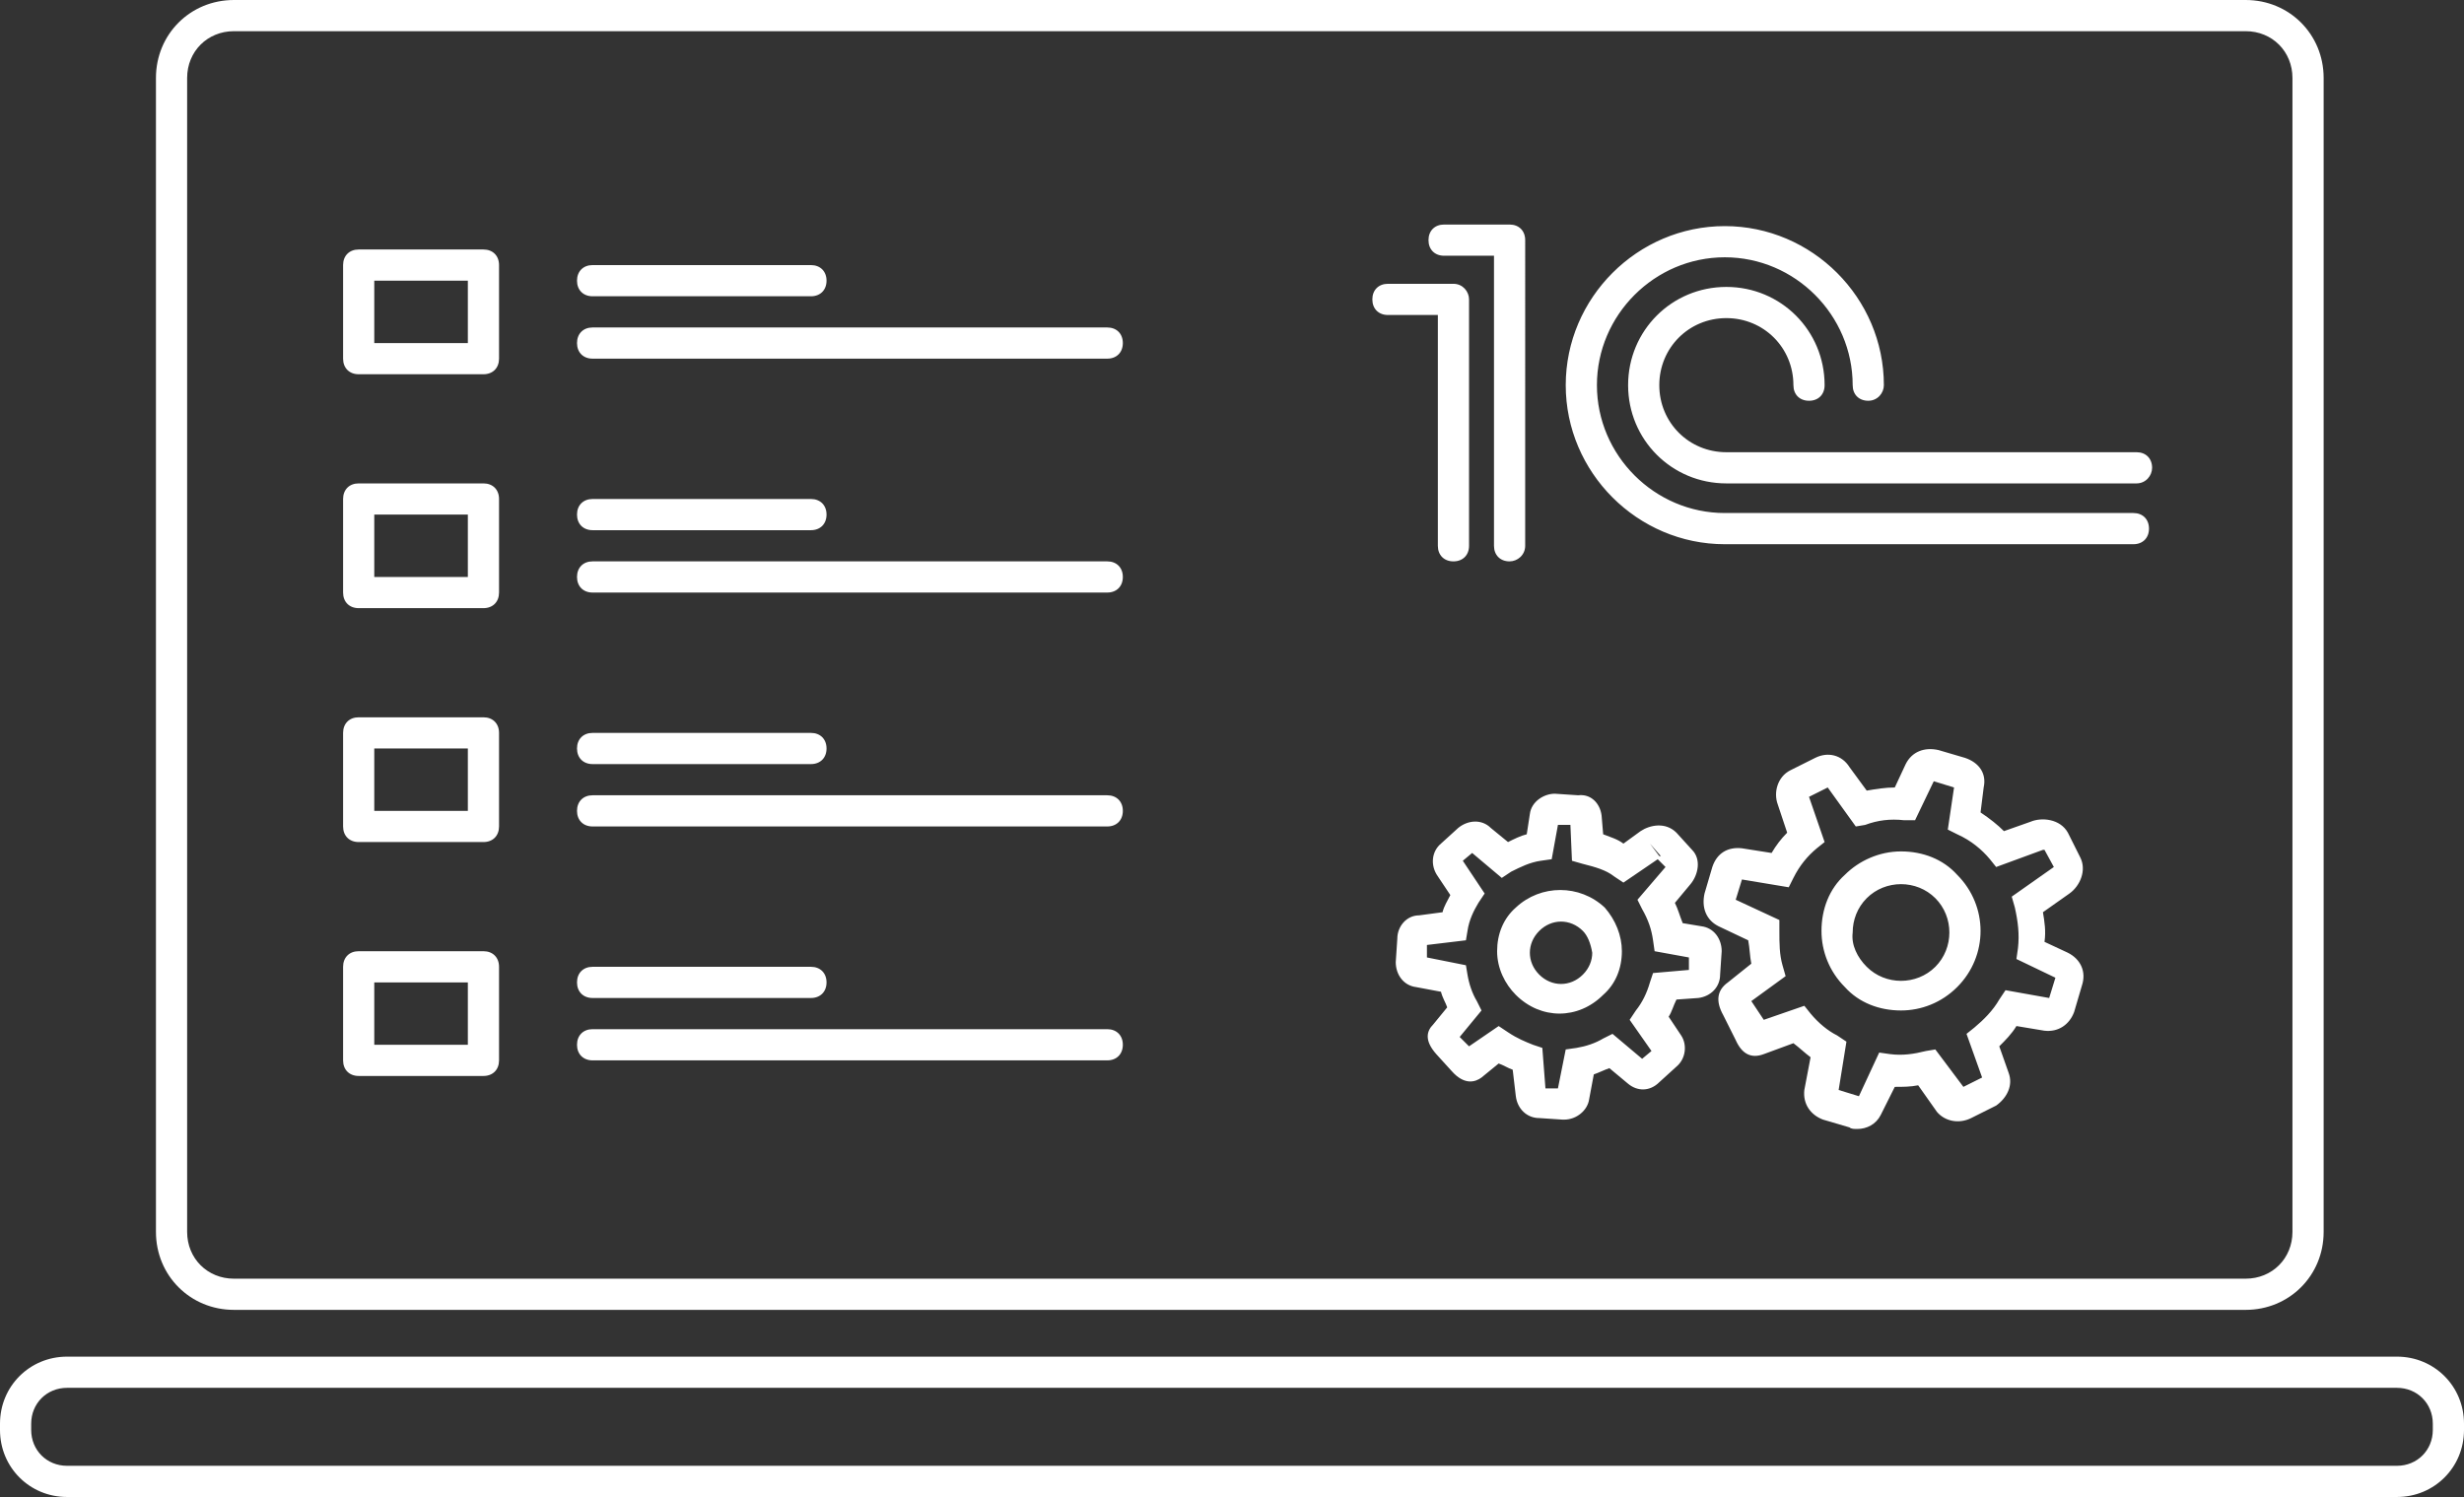 <?xml version="1.0" encoding="UTF-8"?> <!-- Generator: Adobe Illustrator 24.3.0, SVG Export Plug-In . SVG Version: 6.00 Build 0) --> <svg xmlns="http://www.w3.org/2000/svg" xmlns:xlink="http://www.w3.org/1999/xlink" id="Слой_1" x="0px" y="0px" viewBox="0 0 158 96" style="enable-background:new 0 0 158 96;" xml:space="preserve"><rect x="0" y="0" width="158" height="96" fill="#333333" stroke="none"/> <style type="text/css"> .st0{fill-rule:evenodd;clip-rule:evenodd;fill:#FFFFFF;} </style> <path id="path-1" class="st0" d="M153.7,96H4.3C1.9,96,0,94.1,0,91.7v-0.4C0,88.9,1.9,87,4.3,87h149.4c2.4,0,4.3,1.9,4.3,4.3v0.4 C158,94.1,156.1,96,153.7,96z M156,91.3c0-1.3-1-2.3-2.3-2.3H4.3C3,89,2,90,2,91.3v0.4C2,93,3,94,4.3,94h149.4c1.3,0,2.3-1,2.3-2.3 V91.3z M144,84H15c-2.8,0-5-2.2-5-5V5c0-2.8,2.2-5,5-5h129c2.8,0,5,2.2,5,5v74C149,81.8,146.8,84,144,84z M147,5c0-1.7-1.3-3-3-3H15 c-1.7,0-3,1.3-3,3v74c0,1.7,1.3,3,3,3h129c1.7,0,3-1.3,3-3V5z M137,31h-26.3c-3.5,0-6.3-2.8-6.3-6.3s2.8-6.3,6.3-6.3 s6.3,2.8,6.3,6.3c0,0.6-0.4,1-1,1s-1-0.4-1-1c0-2.4-1.9-4.3-4.3-4.3s-4.3,1.9-4.3,4.3s1.9,4.3,4.3,4.3H137c0.6,0,1,0.4,1,1 C138,30.5,137.6,31,137,31z M119.8,25.7c-0.6,0-1-0.4-1-1c0-4.5-3.7-8.2-8.2-8.2s-8.2,3.7-8.2,8.2s3.7,8.2,8.2,8.2h26.2 c0.6,0,1,0.4,1,1s-0.4,1-1,1h-26.2c-5.6,0-10.2-4.6-10.2-10.2s4.6-10.2,10.2-10.2s10.2,4.6,10.2,10.2 C120.8,25.2,120.4,25.7,119.8,25.7z M102.7,52.3l0.1,1.2c0.5,0.2,0.9,0.3,1.3,0.6l1.1-0.8c0.6-0.4,1.6-0.6,2.3,0.1l1,1.1 c0.6,0.6,0.4,1.6-0.1,2.2l-1,1.2c0.2,0.4,0.3,0.8,0.5,1.3l1.2,0.2c0.8,0.1,1.3,0.8,1.3,1.6l-0.1,1.5c0,0.8-0.6,1.4-1.4,1.5l-1.4,0.1 c-0.2,0.4-0.3,0.8-0.5,1.1l0.8,1.2c0.4,0.6,0.3,1.5-0.3,2l-1.1,1c-0.6,0.6-1.4,0.6-2,0.1l-1.2-1c-0.3,0.1-0.7,0.3-1,0.4l-0.3,1.6 c-0.1,0.7-0.8,1.3-1.6,1.3c0,0,0,0-0.1,0l-1.5-0.1c-0.8,0-1.4-0.6-1.5-1.4L97,68.6c-0.3-0.1-0.6-0.3-0.9-0.4L95,69.1 c-0.4,0.3-1.1,0.5-1.9-0.4l-1-1.1c-0.8-0.9-0.6-1.5-0.2-1.9l0.9-1.1c-0.1-0.3-0.3-0.6-0.4-1l-1.6-0.3c-0.8-0.1-1.3-0.8-1.3-1.6 l0.1-1.5c0-0.8,0.6-1.5,1.4-1.5l1.5-0.2c0.1-0.4,0.3-0.7,0.5-1.1l-0.8-1.2c-0.5-0.7-0.4-1.6,0.2-2.1l1.1-1c0.6-0.5,1.5-0.6,2.1,0 l1.1,0.9c0.4-0.2,0.8-0.4,1.2-0.5l0.2-1.3c0.1-0.8,0.9-1.3,1.6-1.3l1.5,0.1C102,50.9,102.6,51.5,102.7,52.3z M105.8,54.1l0.6,0.8 h0.1L105.8,54.1z M100.7,52.9h-0.8l-0.4,2.2l-0.7,0.1c-0.7,0.1-1.3,0.4-1.9,0.7l-0.6,0.4l-1.9-1.6l-0.6,0.5l1.4,2.1l-0.4,0.6 c-0.3,0.5-0.6,1.1-0.7,1.8L94,60.3l-2.5,0.3v0.8l2.5,0.5l0.1,0.6c0.1,0.6,0.3,1.2,0.6,1.7l0.3,0.6l-1.4,1.7l0.6,0.6l1.9-1.3l0.6,0.4 c0.6,0.4,1.1,0.6,1.6,0.8l0.6,0.2l0.2,2.6h0.8l0.5-2.5l0.7-0.1c0.6-0.1,1.2-0.3,1.7-0.6l0.6-0.3l1.9,1.6l0.6-0.5l-1.4-2l0.4-0.6 c0.4-0.5,0.7-1.1,0.9-1.8l0.2-0.6l2.3-0.2v-0.8l-2.2-0.4l-0.1-0.7c-0.1-0.7-0.3-1.3-0.7-2l-0.3-0.6l1.8-2.1l-0.5-0.5l-2.2,1.5 l-0.6-0.4c-0.5-0.4-1.2-0.6-2-0.8l-0.7-0.2L100.7,52.9z M102.9,58.2C103.6,59,104,60,104,61c0,1.1-0.4,2.1-1.2,2.8 C102,64.6,101,65,100,65s-2-0.4-2.8-1.2C96.5,63.1,96,62.1,96,61s0.4-2.1,1.2-2.8C98.8,56.7,101.3,56.7,102.9,58.2z M101.5,59.7 c-0.4-0.4-0.9-0.6-1.4-0.6s-1,0.2-1.4,0.6c-0.4,0.4-0.6,0.9-0.6,1.4s0.2,1,0.6,1.4c0.8,0.8,2,0.8,2.8,0c0.4-0.4,0.6-0.9,0.6-1.4 C102,60.5,101.8,60,101.5,59.7z M96.8,36c-0.6,0-1-0.4-1-1V16.4h-3.2c-0.6,0-1-0.4-1-1s0.4-1,1-1h4.2c0.6,0,1,0.4,1,1V35 C97.8,35.6,97.3,36,96.8,36z M94.2,19.2V35c0,0.6-0.4,1-1,1s-1-0.4-1-1V20.2H89c-0.6,0-1-0.4-1-1s0.4-1,1-1h4.2 C93.8,18.2,94.2,18.7,94.2,19.2z M71,68H38c-0.6,0-1-0.4-1-1s0.4-1,1-1h33c0.6,0,1,0.4,1,1S71.6,68,71,68z M38,62h14 c0.6,0,1,0.4,1,1s-0.4,1-1,1H38c-0.6,0-1-0.4-1-1S37.4,62,38,62z M71,53H38c-0.6,0-1-0.4-1-1s0.4-1,1-1h33c0.6,0,1,0.4,1,1 S71.6,53,71,53z M38,47h14c0.6,0,1,0.4,1,1s-0.4,1-1,1H38c-0.6,0-1-0.4-1-1S37.4,47,38,47z M71,38H38c-0.6,0-1-0.4-1-1s0.4-1,1-1h33 c0.6,0,1,0.4,1,1S71.6,38,71,38z M38,32h14c0.6,0,1,0.4,1,1s-0.4,1-1,1H38c-0.6,0-1-0.4-1-1S37.4,32,38,32z M71,23H38 c-0.6,0-1-0.4-1-1s0.4-1,1-1h33c0.6,0,1,0.4,1,1S71.6,23,71,23z M52,19H38c-0.6,0-1-0.4-1-1s0.4-1,1-1h14c0.6,0,1,0.4,1,1 S52.6,19,52,19z M31,69h-8c-0.6,0-1-0.4-1-1v-6c0-0.6,0.4-1,1-1h8c0.6,0,1,0.4,1,1v6C32,68.6,31.6,69,31,69z M30,63h-6v4h6V63z M31,54h-8c-0.6,0-1-0.4-1-1v-6c0-0.6,0.4-1,1-1h8c0.6,0,1,0.4,1,1v6C32,53.6,31.6,54,31,54z M30,48h-6v4h6V48z M31,39h-8 c-0.6,0-1-0.4-1-1v-6c0-0.6,0.4-1,1-1h8c0.6,0,1,0.4,1,1v6C32,38.6,31.6,39,31,39z M30,33h-6v4h6V33z M31,24h-8c-0.6,0-1-0.4-1-1v-6 c0-0.6,0.4-1,1-1h8c0.6,0,1,0.4,1,1v6C32,23.6,31.6,24,31,24z M30,18h-6v4h6V18z M112.3,61.8c-0.1-0.5-0.1-1-0.2-1.5l-1.9-0.9 c-0.8-0.4-1.1-1.2-0.9-2.1l0.5-1.7c0.3-0.9,1-1.3,1.9-1.2l1.9,0.3c0.3-0.5,0.6-0.9,1-1.3l-0.6-1.8c-0.3-0.8,0-1.8,0.8-2.2l1.6-0.8 c0.8-0.4,1.7-0.2,2.2,0.6l1.1,1.5c0.6-0.1,1.2-0.2,1.8-0.2l0.7-1.5c0.4-0.8,1.2-1.1,2.1-0.9l1.7,0.5c0.9,0.3,1.4,1,1.2,1.9l-0.2,1.6 c0.6,0.4,1.1,0.8,1.5,1.2l1.7-0.6c0.7-0.3,1.9-0.2,2.4,0.7l0.8,1.6c0.4,0.8,0,1.8-0.7,2.3l-1.7,1.2c0.1,0.6,0.2,1.2,0.1,1.9l1.5,0.7 c0.8,0.4,1.2,1.2,0.9,2.1l-0.5,1.7c-0.3,0.8-1,1.3-1.9,1.2l-1.8-0.3c-0.3,0.5-0.7,0.9-1.1,1.3l0.6,1.7c0.3,0.8-0.1,1.6-0.8,2.1 l-1.6,0.8c-0.8,0.4-1.7,0.2-2.2-0.4l-1.2-1.7c-0.5,0.1-1,0.1-1.5,0.1l-0.9,1.8c-0.3,0.6-0.9,0.9-1.5,0.9c-0.2,0-0.4,0-0.5-0.1 l-1.7-0.5c-0.8-0.3-1.3-1-1.2-1.9l0.4-2.1c-0.4-0.3-0.7-0.6-1.1-0.9l-1.9,0.7c-0.8,0.3-1.4,0-1.8-0.9l-0.8-1.6 c-0.5-0.9-0.4-1.6,0.3-2.1L112.3,61.8z M113.1,65.4l2.6-0.9l0.4,0.5c0.5,0.6,1.1,1.1,1.7,1.4l0.6,0.4l-0.5,3.1l1.3,0.4l1.3-2.8 l0.7,0.1c0.8,0.1,1.5,0,2.3-0.2l0.6-0.1l1.8,2.4l1.2-0.6l-1-2.8l0.5-0.4c0.6-0.5,1.2-1.1,1.6-1.8l0.4-0.6l2.8,0.5l0.4-1.3l-2.5-1.2 l0.1-0.7c0.1-0.9,0-1.7-0.2-2.6l-0.2-0.7l2.7-1.9l-0.6-1.1c0,0,0,0-0.1,0l-3,1.1l-0.4-0.5c-0.5-0.6-1.2-1.2-2.1-1.6l-0.6-0.3 l0.4-2.7l-1.3-0.4l-1.2,2.5h-0.7c-0.9-0.1-1.7,0-2.5,0.3L119,53l-1.8-2.5l-1.2,0.6l1,2.9l-0.5,0.4c-0.6,0.5-1.1,1.1-1.5,1.9 l-0.3,0.6l-3-0.5l-0.4,1.3l2.8,1.3v0.7c0,0.8,0,1.5,0.2,2.2l0.2,0.7l-2.2,1.6L113.1,65.4z M121.9,54.6c1.4,0,2.7,0.5,3.6,1.5 c2,2,2,5.2,0,7.2c-1,1-2.3,1.5-3.6,1.5c-1.4,0-2.7-0.5-3.6-1.5c-1-1-1.5-2.3-1.5-3.6c0-1.4,0.5-2.7,1.5-3.6 C119.2,55.2,120.5,54.6,121.9,54.6z M119.7,62c1.2,1.2,3.2,1.2,4.4,0c1.2-1.2,1.2-3.2,0-4.4c-0.6-0.6-1.4-0.9-2.2-0.9 c-0.8,0-1.6,0.3-2.2,0.9c-0.6,0.6-0.9,1.4-0.9,2.2C118.7,60.6,119.1,61.4,119.7,62z"></path> </svg> 